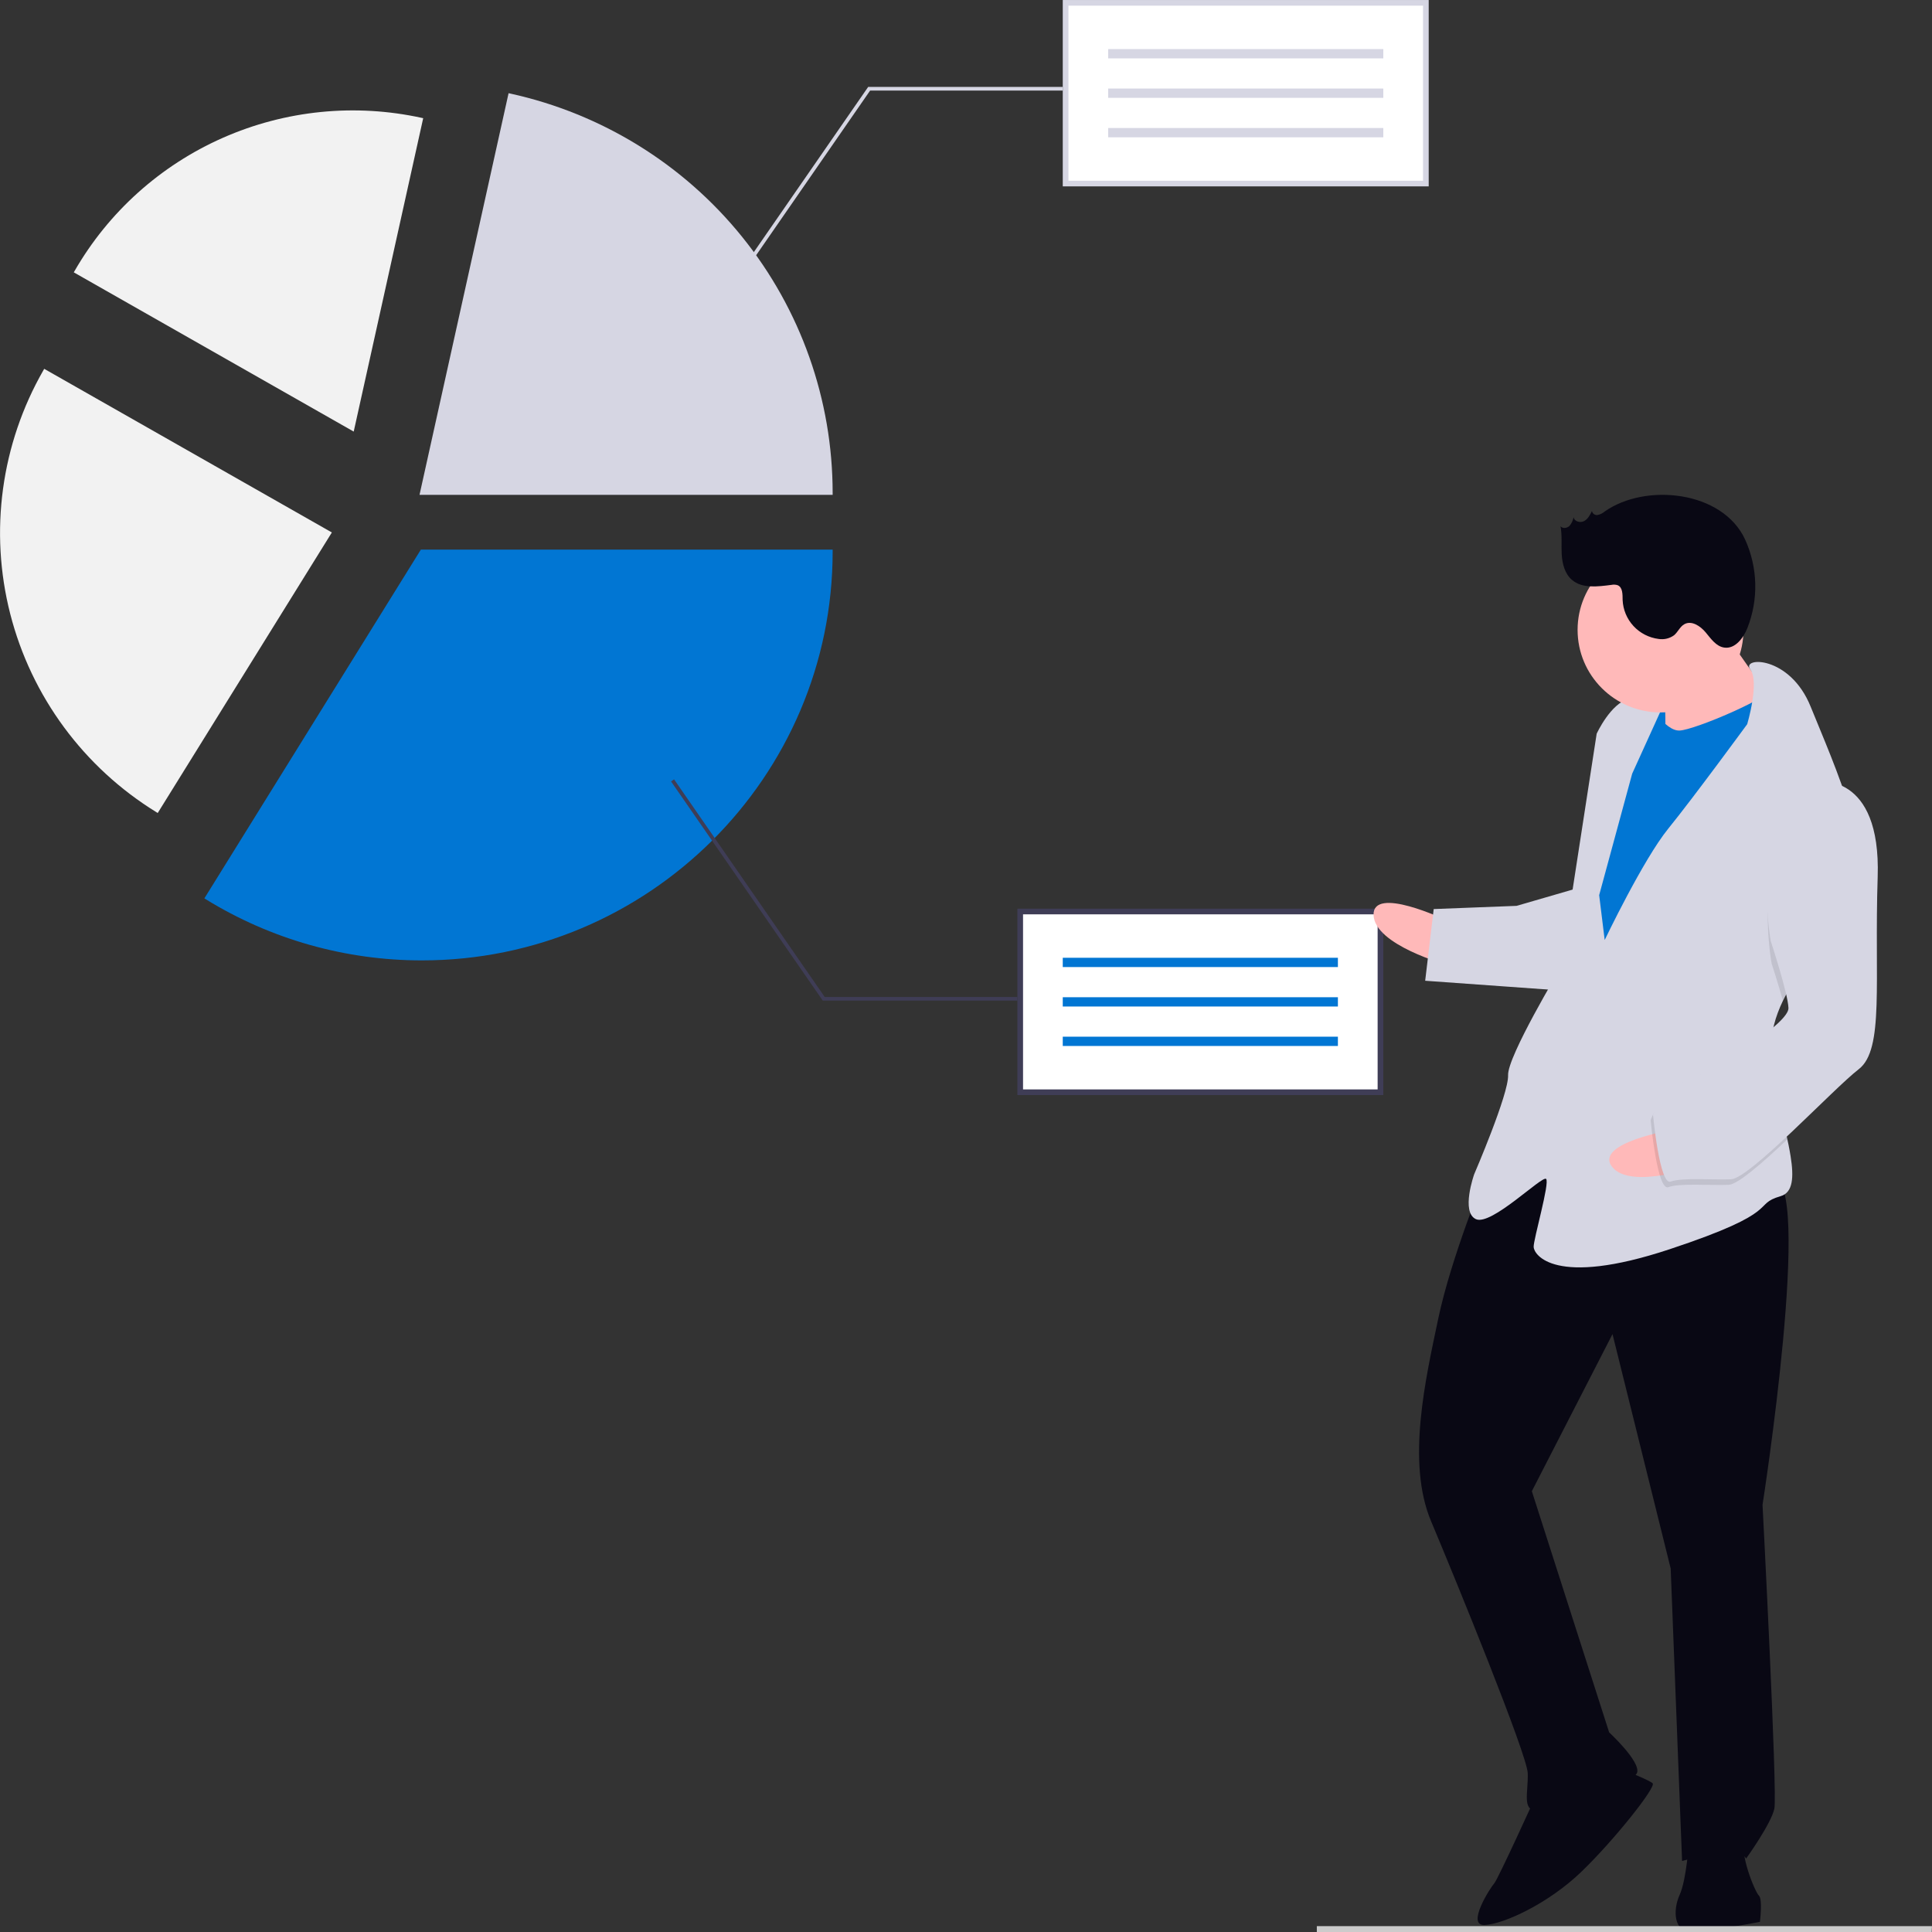 <svg xmlns="http://www.w3.org/2000/svg" width="796" height="796" viewBox="0 0 796 796" fill="none"><rect x="0" y="0" width="796" height="796" fill="#333333" stroke="none"/><g clip-path="url(#clip0_255_2293)"><path d="M568.765 375.55H420.332V450.011H568.765V375.55Z" fill="white"></path><path d="M551.226 394.61H437.867V398.435H551.226V394.61Z" fill="#0176D3"></path><path d="M551.226 410.866H437.867V414.691H551.226V410.866Z" fill="#0176D3"></path><path d="M551.226 427.125H437.867V430.95H551.226V427.125Z" fill="#0176D3"></path><path d="M569.934 451.175H419.166V374.383H569.934V451.175ZM421.501 448.848H567.597V376.713H421.501V448.848Z" fill="#3F3D56"></path><path d="M173.838 395.69C142.413 395.717 111.606 387.012 84.882 370.555L84.203 370.136L84.623 369.461L173.397 226.444H343.06V227.242C343.06 320.122 267.148 395.69 173.838 395.69Z" fill="#0176D3"></path><path d="M64.984 334.962L64.439 334.626C34.488 316.191 12.897 286.901 4.215 252.929C-4.467 218.957 0.438 182.957 17.897 152.514L18.215 151.961L136.728 219.376L64.984 334.962Z" fill="#F2F2F2"></path><path d="M343.058 203.877H172.844L209.538 38.395L210.317 38.565C247.953 46.846 281.622 67.665 305.759 97.579C329.895 127.494 343.054 164.713 343.058 203.082V203.877Z" fill="#D6D6E3"></path><path d="M145.731 177.815L30.4 112.21L30.71 111.672C44.692 87.358 66.108 68.124 91.838 56.772C117.568 45.42 146.266 42.543 173.753 48.562L174.362 48.695L145.731 177.815Z" fill="#F2F2F2"></path><path d="M587.47 1.164H439.037V75.626H587.47V1.164Z" fill="white"></path><path d="M569.935 20.225H456.576V24.05H569.935V20.225Z" fill="#D6D6E3"></path><path d="M569.935 36.481H456.576V40.307H569.935V36.481Z" fill="#D6D6E3"></path><path d="M569.935 52.738H456.576V56.563H569.935V52.738Z" fill="#D6D6E3"></path><path d="M588.638 76.79H437.867V0.004H588.638V76.79ZM440.206 74.463H586.302V2.328H440.206V74.463Z" fill="#D6D6E3"></path><path d="M419.163 412.274H338.997L338.77 411.947L276.477 321.954L277.727 321.096L339.794 410.764H419.163V412.274Z" fill="#3F3D56"></path><path d="M437.867 35.801H357.702L357.476 36.128L295.182 126.12L296.432 126.979L358.499 37.311H437.866L437.867 35.801Z" fill="#D6D6E3"></path><path d="M693.565 281.584L671.834 282.423L672.918 310.236L694.649 309.397L693.565 281.584Z" fill="#0176D3"></path><path d="M595.535 378.994C595.535 378.994 565.441 364.68 565.922 377.042C566.403 389.404 596.258 397.537 596.258 397.537L595.535 378.994Z" fill="#FFB9B9"></path><path d="M612.046 483.588C612.046 483.588 597.848 518.182 592.601 543.145C587.355 568.107 579.367 602.461 589.643 626.828C599.919 651.195 629.136 722.798 629.437 730.523C629.737 738.248 626.932 746.095 633.144 745.856C639.356 745.616 673.141 735.027 674.512 730.331C675.882 725.635 662.984 713.753 662.984 713.753L631.132 614.393L664.365 549.661L688.336 646.229L693.031 766.755C693.031 766.755 716.076 759.673 719.419 765.736C719.419 765.736 729.739 751.41 731.054 745.169C732.37 738.929 726.179 620.008 726.179 620.008C726.179 620.008 747.33 484.558 730.256 485.216C713.181 485.875 646.303 445.125 612.046 483.588Z" fill="#090814"></path><path d="M632.902 739.672C632.902 739.672 617.152 774.325 615.66 775.93C614.168 777.535 603.904 793.407 611.665 793.107C619.426 792.807 637.752 784.362 651.242 771.463C664.733 758.563 682.515 736.21 680.9 734.725C679.286 733.239 668.242 729.023 668.242 729.023L632.902 739.672Z" fill="#090814"></path><path d="M695.837 758.909C695.837 758.909 694.887 774.42 692.022 780.721C689.158 787.022 689.517 796.293 697.28 795.994C705.044 795.694 725.1 791.824 725.1 791.824C725.1 791.824 726.291 782.494 724.679 781.008C723.067 779.523 716.195 762.766 719.119 758.01C722.043 753.254 695.837 758.909 695.837 758.909Z" fill="#090814"></path><path d="M707.318 255.52C707.318 255.52 723.864 281.189 730.313 287.13C736.763 293.07 718.617 306.152 718.617 306.152L686.141 310.5C686.141 310.5 686.549 281.081 684.876 278.051C683.203 275.021 707.318 255.52 707.318 255.52Z" fill="#FFB9B9"></path><path d="M679.09 289.107C679.09 289.107 685.78 301.229 691.989 300.99C698.198 300.75 730.313 287.125 731.685 282.438C733.057 277.75 742.323 316.073 742.323 316.073L663.739 453.741L644.57 440.55L653.859 359.72L661.486 316.095L679.09 289.107Z" fill="#0176D3"></path><path d="M734.584 412.314C731.449 418.842 729.491 425.649 729.762 432.617C729.774 432.926 729.786 433.236 729.814 433.544C730.558 447.845 735.85 464.385 737.749 476.413C739.126 485.042 738.735 491.34 733.662 492.82C721.365 496.389 735.454 498.941 687.877 514.705C640.3 530.469 631.997 516.863 631.877 513.772C631.756 510.681 638.615 487.203 637.002 485.718C635.388 484.233 614.44 505.159 608.111 502.308C601.782 499.458 607.389 483.766 607.389 483.766C607.389 483.766 621.647 450.717 621.346 442.991C621.045 435.265 642.944 398.827 642.944 398.827L657.839 302.305C657.839 302.305 663.567 289.704 671.266 287.859C678.965 286.015 685.356 290.411 685.356 290.411L672.469 318.763L658.872 368.809L661.147 387.291C661.147 387.291 676.958 354.183 687.341 341.402C697.724 328.621 719.865 298.363 719.865 298.363C719.865 298.363 725.034 281.002 721.131 275.813C717.229 270.61 737.408 269.829 746.012 291.164C750.572 302.471 757.975 319.331 762.613 335.029C766.747 348.937 768.698 361.938 764.604 369.37C758.351 380.724 742.609 395.647 734.584 412.314Z" fill="#D6D6E3"></path><path opacity="0.1" d="M764.608 369.373C758.35 380.725 742.608 395.648 734.583 412.315C732.487 404.797 729.93 397.019 729.93 397.019C729.93 397.019 720.122 344.782 749.134 331.282C753.941 330.819 758.748 332.157 762.618 335.033C766.75 348.94 768.702 361.941 764.608 369.373Z" fill="black"></path><path d="M649.442 366.08L624.847 373.22L590.698 374.538L587.186 404.077L643.306 408.1C643.306 408.1 657.324 368.871 649.442 366.08Z" fill="#D6D6E3"></path><path d="M689.547 465.398C689.547 465.398 656.644 470.832 664.153 480.689C671.663 490.545 700.811 480.183 700.811 480.183L689.547 465.398Z" fill="#FFB9B9"></path><path opacity="0.1" d="M728.481 426.561C729.224 440.862 734.517 457.402 736.415 469.43C725.934 479.304 715.966 488.016 712.21 488.16C704.449 488.46 691.97 487.394 687.374 489.119C682.778 490.843 680.082 461.545 680.082 461.545C680.082 461.545 682.825 452.154 695.062 447.039C703.323 443.584 719.156 434.199 728.481 426.561Z" fill="black"></path><path d="M748.771 322.01C748.771 322.01 775.039 317.901 773.62 361.287C772.201 404.673 776.388 432.366 765.824 440.511C755.259 448.656 720.942 485.575 713.181 485.874C705.419 486.173 692.941 485.108 688.345 486.833C683.749 488.557 681.053 459.259 681.053 459.259C681.053 459.259 683.796 449.868 696.033 444.753C708.27 439.639 737.1 421.502 736.86 415.321C736.619 409.14 729.568 387.748 729.568 387.748C729.568 387.748 719.76 335.511 748.771 322.01Z" fill="#D6D6E3"></path><path d="M684.155 293.528C703.03 293.528 718.33 278.297 718.33 259.508C718.33 240.72 703.03 225.488 684.155 225.488C665.281 225.488 649.98 240.72 649.98 259.508C649.98 278.297 665.281 293.528 684.155 293.528Z" fill="#FFB9B9"></path><path d="M661.144 210.748C660.319 211.455 659.332 211.948 658.27 212.183C657.737 212.278 657.188 212.159 656.742 211.852C656.297 211.544 655.992 211.075 655.893 210.544C655.112 212.158 654.229 213.879 652.633 214.708C651.037 215.536 648.568 214.841 648.339 213.064C648.105 214.413 647.506 215.673 646.604 216.707C645.613 217.648 643.818 217.884 642.953 216.829C643.654 220.632 643.221 224.543 643.44 228.399C643.66 232.255 644.694 236.352 647.623 238.89C651.896 242.592 658.321 241.683 663.941 240.977C664.791 240.799 665.673 240.847 666.498 241.116C668.602 242.009 668.507 244.926 668.535 247.201C668.707 251.196 670.295 255.002 673.018 257.942C675.741 260.881 679.423 262.766 683.409 263.259C685.64 263.602 687.916 263.049 689.738 261.722C691.334 260.376 692.148 258.181 693.977 257.17C696.952 255.524 700.559 257.924 702.733 260.529C704.907 263.134 707.052 266.339 710.42 266.813C714.876 267.443 718.27 262.923 719.939 258.762C722.236 252.928 723.337 246.696 723.176 240.432C723.015 234.168 721.596 228 719.002 222.291C709.695 202.111 677.915 198.918 661.144 210.748Z" fill="#090814"></path><path d="M795.885 796H542.543V793.576H796L795.885 796Z" fill="#CBCBCB"></path></g><defs><clipPath id="clip0_255_2293"><rect width="796" height="796" fill="white"></rect></clipPath></defs></svg>